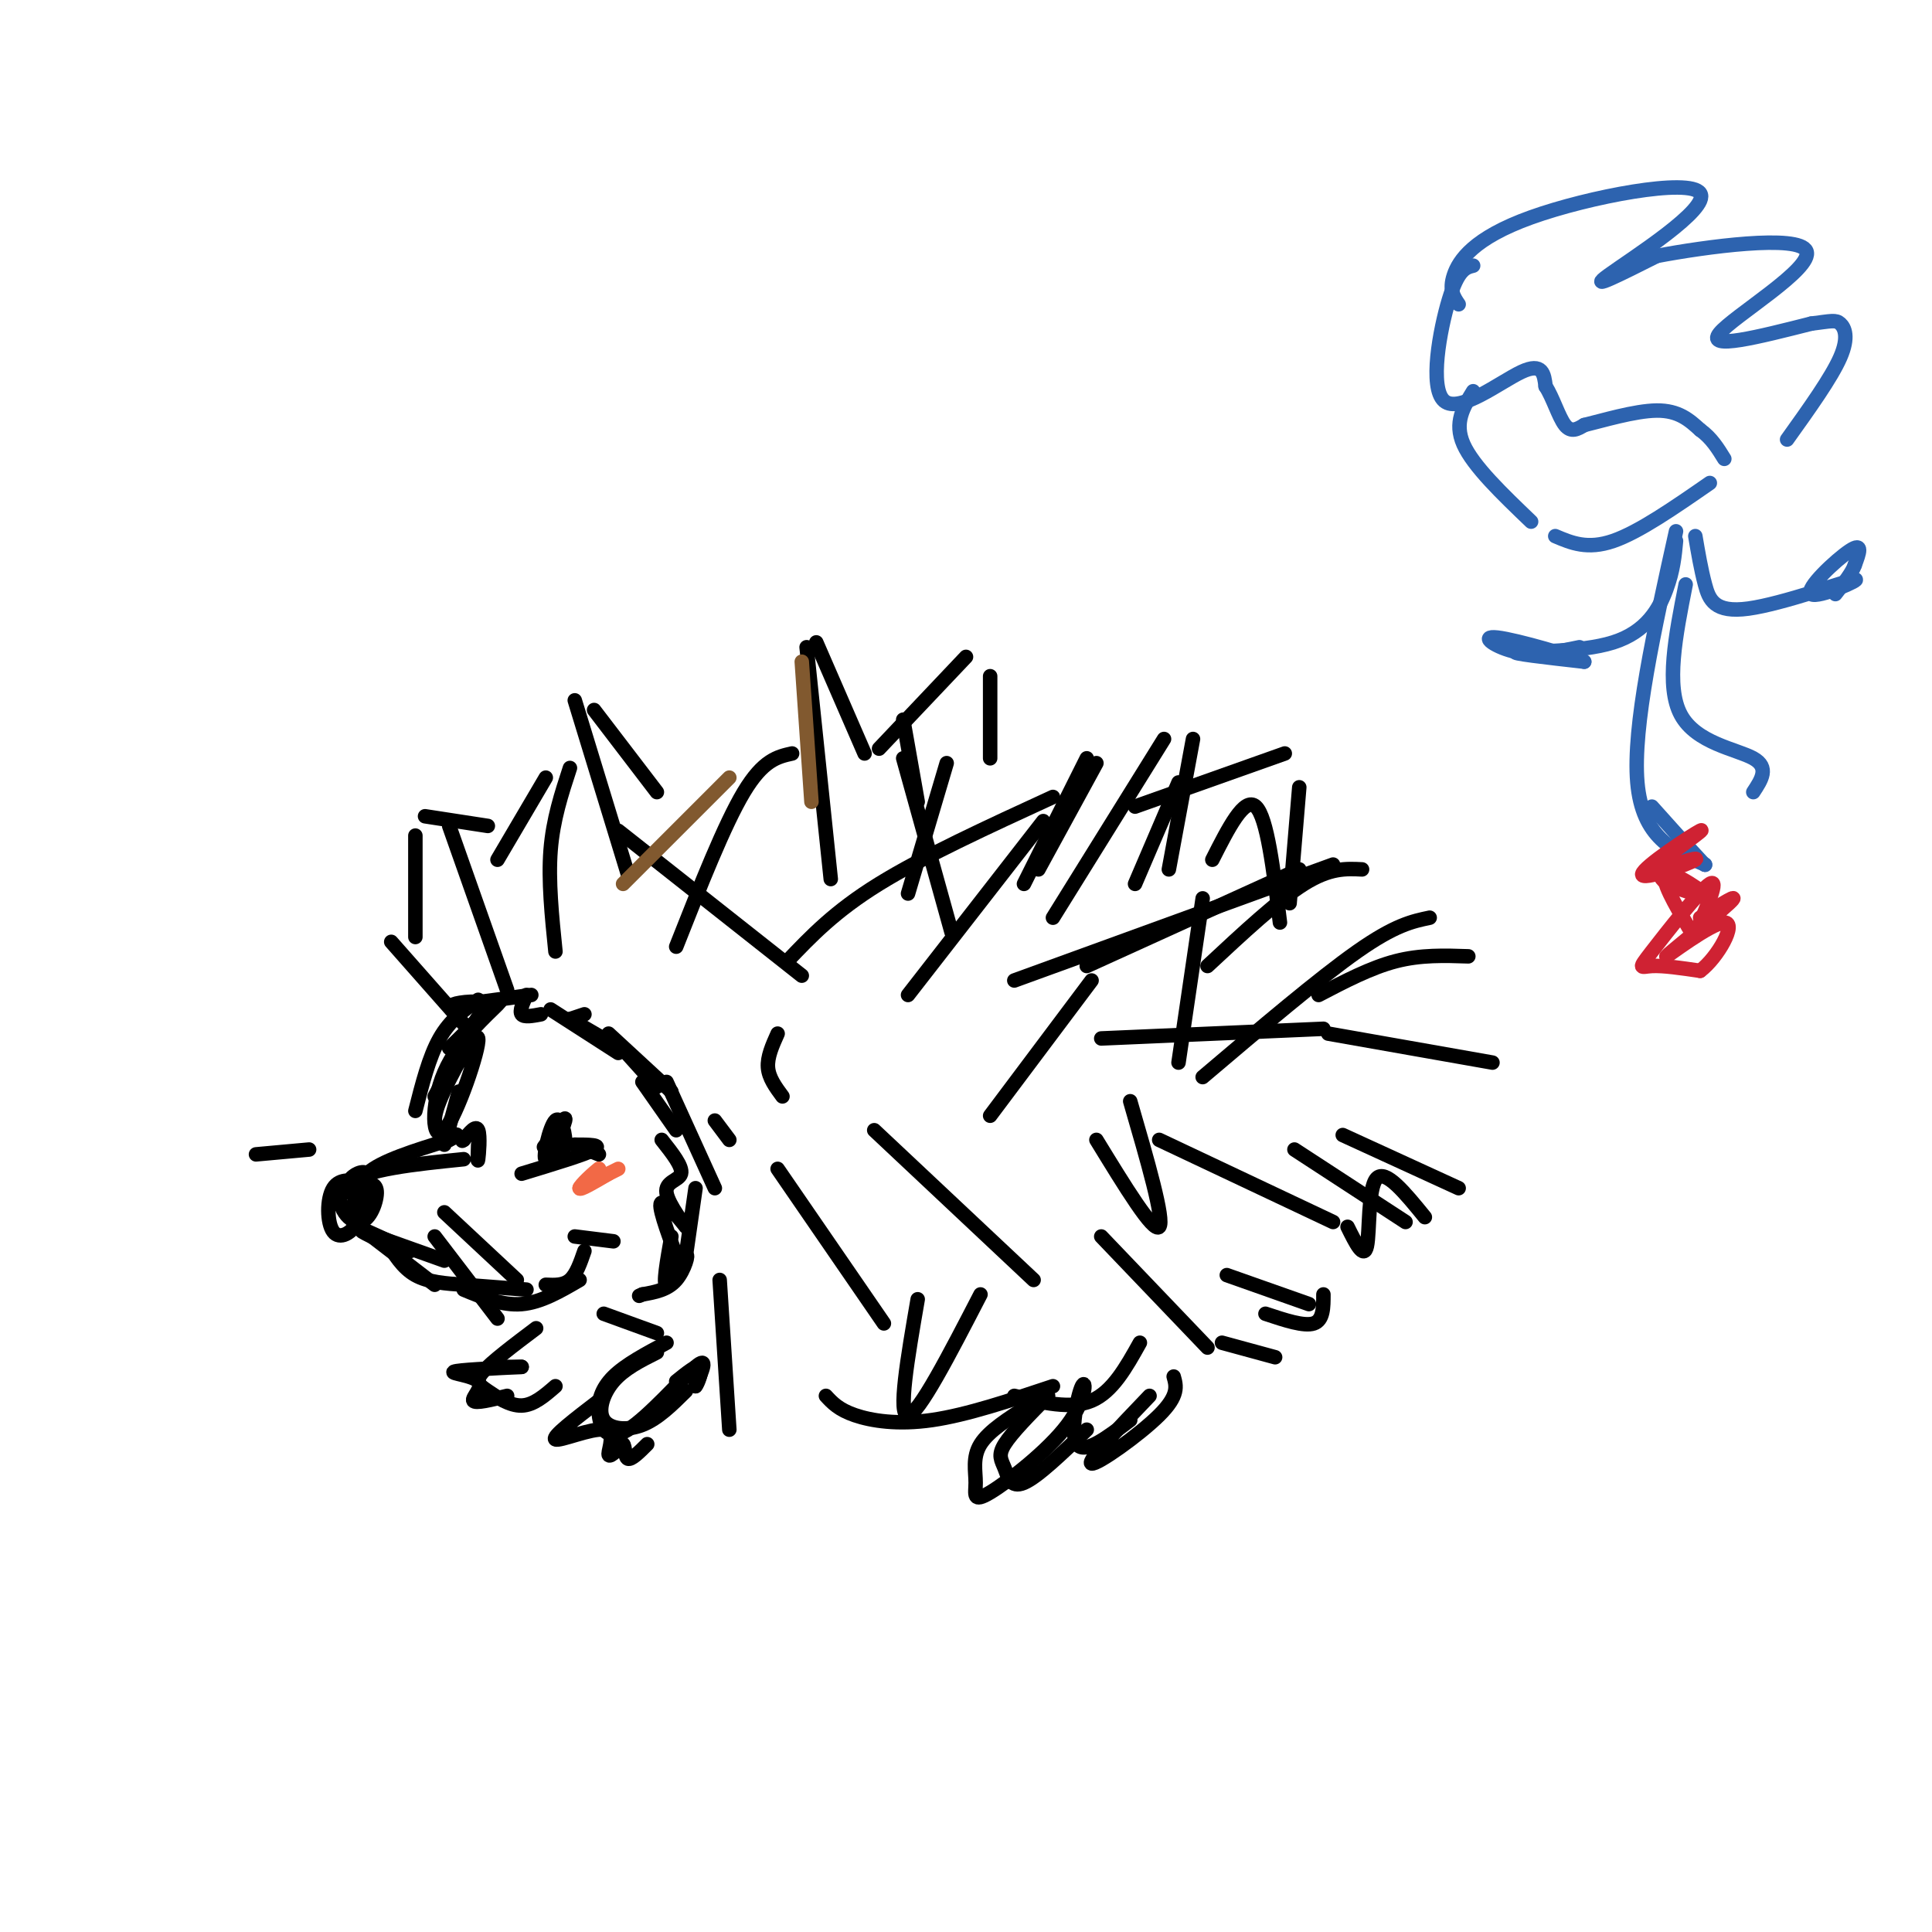 <svg viewBox='0 0 400 400' version='1.1' xmlns='http://www.w3.org/2000/svg' xmlns:xlink='http://www.w3.org/1999/xlink'><g fill='none' stroke='#000000' stroke-width='3' stroke-linecap='round' stroke-linejoin='round'><path d='M96,240c-10.232,1.042 -20.464,2.083 -24,5c-3.536,2.917 -0.375,7.708 2,8c2.375,0.292 3.964,-3.917 4,-6c0.036,-2.083 -1.482,-2.042 -3,-2'/><path d='M75,245c-1.745,-0.633 -4.606,-1.217 -6,1c-1.394,2.217 -1.320,7.234 0,9c1.320,1.766 3.887,0.280 5,-2c1.113,-2.280 0.772,-5.353 0,-7c-0.772,-1.647 -1.975,-1.869 -3,-1c-1.025,0.869 -1.871,2.830 -1,4c0.871,1.170 3.460,1.551 5,0c1.540,-1.551 2.030,-5.033 1,-6c-1.030,-0.967 -3.580,0.581 -4,2c-0.420,1.419 1.290,2.710 3,4'/><path d='M75,249c-0.067,-0.400 -1.733,-3.400 1,-6c2.733,-2.600 9.867,-4.800 17,-7'/><path d='M93,236c2.833,-1.333 1.417,-1.167 0,-1'/><path d='M92,237c0.000,0.000 3.000,-11.000 3,-11'/><path d='M92,234c-1.516,-0.420 -3.032,-0.840 -1,-6c2.032,-5.160 7.614,-15.059 8,-13c0.386,2.059 -4.422,16.078 -7,19c-2.578,2.922 -2.925,-5.252 0,-12c2.925,-6.748 9.121,-12.071 11,-14c1.879,-1.929 -0.561,-0.465 -3,1'/><path d='M100,209c-2.167,3.167 -6.083,10.583 -10,18'/><path d='M76,255c0.000,0.000 7.000,4.000 7,4'/><path d='M78,256c-1.750,-0.667 -3.500,-1.333 -3,-1c0.500,0.333 3.250,1.667 6,3'/><path d='M78,256c-2.583,-1.250 -5.167,-2.500 -4,-2c1.167,0.500 6.083,2.750 11,5'/><path d='M78,256c0.000,0.000 14.000,5.000 14,5'/><path d='M77,256c0.000,0.000 13.000,10.000 13,10'/><path d='M80,257c1.667,2.750 3.333,5.500 6,7c2.667,1.500 6.333,1.750 10,2'/><path d='M96,266c0.000,0.000 13.000,1.000 13,1'/><path d='M96,267c4.000,1.667 8.000,3.333 12,3c4.000,-0.333 8.000,-2.667 12,-5'/><path d='M114,237c1.396,0.880 2.791,1.761 3,0c0.209,-1.761 -0.769,-6.163 -2,-5c-1.231,1.163 -2.716,7.890 -2,8c0.716,0.110 3.633,-6.397 4,-8c0.367,-1.603 -1.817,1.699 -4,5'/><path d='M113,237c-0.667,0.833 -0.333,0.417 0,0'/><path d='M99,237c-0.067,1.978 -0.133,3.956 0,3c0.133,-0.956 0.467,-4.844 0,-6c-0.467,-1.156 -1.733,0.422 -3,2'/><path d='M96,236c-0.500,0.333 -0.250,0.167 0,0'/><path d='M92,251c0.000,0.000 15.000,14.000 15,14'/><path d='M90,256c0.000,0.000 13.000,17.000 13,17'/><path d='M64,238c0.000,0.000 -11.000,1.000 -11,1'/><path d='M105,205c0.000,0.000 -12.000,-34.000 -12,-34'/><path d='M115,197c-0.750,-7.333 -1.500,-14.667 -1,-21c0.500,-6.333 2.250,-11.667 4,-17'/><path d='M140,196c5.000,-12.667 10.000,-25.333 14,-32c4.000,-6.667 7.000,-7.333 10,-8'/><path d='M163,199c4.917,-5.167 9.833,-10.333 19,-16c9.167,-5.667 22.583,-11.833 36,-18'/><path d='M210,203c0.000,0.000 66.000,-24.000 66,-24'/><path d='M188,206c0.000,0.000 28.000,-36.000 28,-36'/><path d='M172,182c0.000,0.000 -5.000,-48.000 -5,-48'/><path d='M130,181c0.000,0.000 -11.000,-36.000 -11,-36'/><path d='M225,200c0.000,0.000 44.000,-20.000 44,-20'/><path d='M228,215c0.000,0.000 46.000,-2.000 46,-2'/><path d='M161,242c0.000,0.000 22.000,32.000 22,32'/><path d='M181,234c0.000,0.000 33.000,31.000 33,31'/><path d='M149,265c0.000,0.000 2.000,31.000 2,31'/><path d='M240,236c0.000,0.000 36.000,17.000 36,17'/><path d='M268,238c0.000,0.000 23.000,15.000 23,15'/><path d='M228,256c0.000,0.000 22.000,23.000 22,23'/><path d='M162,227c-1.417,-1.917 -2.833,-3.833 -3,-6c-0.167,-2.167 0.917,-4.583 2,-7'/><path d='M212,183c0.000,0.000 13.000,-26.000 13,-26'/><path d='M250,200c7.333,-6.833 14.667,-13.667 20,-17c5.333,-3.333 8.667,-3.167 12,-3'/><path d='M275,214c0.000,0.000 34.000,6.000 34,6'/><path d='M125,272c0.000,0.000 11.000,4.000 11,4'/><path d='M136,280c-3.393,1.702 -6.786,3.405 -9,6c-2.214,2.595 -3.250,6.083 -2,8c1.250,1.917 4.786,2.262 8,1c3.214,-1.262 6.107,-4.131 9,-7'/><path d='M111,275c-4.595,3.464 -9.190,6.929 -11,9c-1.810,2.071 -0.833,2.750 1,4c1.833,1.250 4.524,3.071 7,3c2.476,-0.071 4.738,-2.036 7,-4'/><path d='M171,289c1.311,1.422 2.622,2.844 6,4c3.378,1.156 8.822,2.044 16,1c7.178,-1.044 16.089,-4.022 25,-7'/><path d='M217,289c-3.762,3.815 -7.524,7.631 -9,10c-1.476,2.369 -0.667,3.292 0,5c0.667,1.708 1.190,4.202 4,3c2.810,-1.202 7.905,-6.101 13,-11'/><path d='M238,289c-6.556,6.844 -13.111,13.689 -12,14c1.111,0.311 9.889,-5.911 14,-10c4.111,-4.089 3.556,-6.044 3,-8'/><path d='M254,264c0.000,0.000 17.000,6.000 17,6'/><path d='M205,231c0.000,0.000 21.000,-28.000 21,-28'/><path d='M235,183c0.000,0.000 9.000,-21.000 9,-21'/><path d='M251,178c3.333,-6.583 6.667,-13.167 9,-11c2.333,2.167 3.667,13.083 5,24'/><path d='M109,206c-0.750,1.667 -1.500,3.333 -1,4c0.500,0.667 2.250,0.333 4,0'/><path d='M118,211c0.000,0.000 3.000,-1.000 3,-1'/><path d='M118,211c0.000,0.000 12.000,7.000 12,7'/><path d='M127,215c0.000,0.000 9.000,10.000 9,10'/><path d='M133,224c0.000,0.000 7.000,10.000 7,10'/><path d='M137,236c2.196,2.775 4.392,5.550 4,7c-0.392,1.450 -3.373,1.574 -3,4c0.373,2.426 4.100,7.153 4,7c-0.100,-0.153 -4.029,-5.187 -5,-5c-0.971,0.187 1.014,5.593 3,11'/><path d='M119,237c0.000,0.000 5.000,2.000 5,2'/><path d='M119,237c2.917,0.000 5.833,0.000 4,1c-1.833,1.000 -8.417,3.000 -15,5'/><path d='M121,259c-0.833,2.417 -1.667,4.833 -3,6c-1.333,1.167 -3.167,1.083 -5,1'/><path d='M119,256c0.000,0.000 8.000,1.000 8,1'/><path d='M99,207c-2.917,2.083 -5.833,4.167 -8,8c-2.167,3.833 -3.583,9.417 -5,15'/><path d='M96,212c0.000,0.000 -15.000,-17.000 -15,-17'/><path d='M190,166c0.000,0.000 -3.000,-17.000 -3,-17'/><path d='M242,180c0.000,0.000 5.000,-27.000 5,-27'/><path d='M273,206c5.417,-2.833 10.833,-5.667 16,-7c5.167,-1.333 10.083,-1.167 15,-1'/><path d='M278,235c0.000,0.000 24.000,11.000 24,11'/><path d='M215,180c0.000,0.000 12.000,-22.000 12,-22'/><path d='M188,185c0.000,0.000 8.000,-27.000 8,-27'/><path d='M148,232c0.000,0.000 3.000,4.000 3,4'/><path d='M138,278c-4.239,2.254 -8.478,4.507 -11,7c-2.522,2.493 -3.325,5.225 -3,8c0.325,2.775 1.780,5.593 6,3c4.220,-2.593 11.206,-10.598 14,-13c2.794,-2.402 1.397,0.799 0,4'/><path d='M144,287c0.444,-0.400 1.556,-3.400 1,-4c-0.556,-0.600 -2.778,1.200 -5,3'/><path d='M124,290c-4.923,3.768 -9.845,7.536 -9,8c0.845,0.464 7.458,-2.375 10,-2c2.542,0.375 1.012,3.964 1,5c-0.012,1.036 1.494,-0.482 3,-2'/><path d='M129,299c0.511,0.489 0.289,2.711 1,3c0.711,0.289 2.356,-1.356 4,-3'/><path d='M108,283c0.000,0.000 -5.000,0.000 -5,0'/><path d='M108,283c-6.554,0.321 -13.107,0.643 -14,1c-0.893,0.357 3.875,0.750 5,2c1.125,1.250 -1.393,3.357 -1,4c0.393,0.643 3.696,-0.179 7,-1'/><path d='M93,217c3.978,-3.844 7.956,-7.689 7,-9c-0.956,-1.311 -6.844,-0.089 -6,0c0.844,0.089 8.422,-0.956 16,-2'/><path d='M114,209c0.000,0.000 14.000,9.000 14,9'/><path d='M126,214c0.000,0.000 13.000,12.000 13,12'/><path d='M138,224c0.000,0.000 10.000,22.000 10,22'/><path d='M144,246c0.000,0.000 -2.000,14.000 -2,14'/><path d='M253,278c0.000,0.000 11.000,3.000 11,3'/><path d='M262,272c4.000,1.333 8.000,2.667 10,2c2.000,-0.667 2.000,-3.333 2,-6'/><path d='M279,254c1.689,3.422 3.378,6.844 4,4c0.622,-2.844 0.178,-11.956 2,-14c1.822,-2.044 5.911,2.978 10,8'/><path d='M244,220c0.000,0.000 5.000,-34.000 5,-34'/><path d='M197,193c0.000,0.000 -10.000,-36.000 -10,-36'/><path d='M166,202c0.000,0.000 -38.000,-30.000 -38,-30'/><path d='M218,190c0.000,0.000 23.000,-37.000 23,-37'/><path d='M249,223c12.083,-10.250 24.167,-20.500 32,-26c7.833,-5.500 11.417,-6.250 15,-7'/></g>
<g fill='none' stroke='#81592f' stroke-width='3' stroke-linecap='round' stroke-linejoin='round'><path d='M166,137c0.000,0.000 2.000,29.000 2,29'/><path d='M151,161c0.000,0.000 -22.000,22.000 -22,22'/></g>
<g fill='none' stroke='#000000' stroke-width='3' stroke-linecap='round' stroke-linejoin='round'><path d='M123,147c0.000,0.000 13.000,17.000 13,17'/><path d='M113,161c0.000,0.000 -10.000,17.000 -10,17'/><path d='M101,171c0.000,0.000 -13.000,-2.000 -13,-2'/><path d='M86,173c0.000,0.000 0.000,21.000 0,21'/><path d='M169,133c0.000,0.000 10.000,23.000 10,23'/><path d='M182,155c0.000,0.000 18.000,-19.000 18,-19'/><path d='M205,140c0.000,0.000 0.000,17.000 0,17'/><path d='M235,167c0.000,0.000 31.000,-11.000 31,-11'/><path d='M269,163c0.000,0.000 -2.000,24.000 -2,24'/><path d='M227,236c5.917,9.667 11.833,19.333 13,18c1.167,-1.333 -2.417,-13.667 -6,-26'/><path d='M190,269c-2.083,12.083 -4.167,24.167 -2,24c2.167,-0.167 8.583,-12.583 15,-25'/><path d='M210,289c5.833,1.417 11.667,2.833 16,1c4.333,-1.833 7.167,-6.917 10,-12'/><path d='M213,291c-4.144,2.625 -8.288,5.250 -10,8c-1.712,2.750 -0.992,5.626 -1,8c-0.008,2.374 -0.742,4.247 3,2c3.742,-2.247 11.962,-8.613 16,-14c4.038,-5.387 3.895,-9.797 3,-8c-0.895,1.797 -2.541,9.799 -1,12c1.541,2.201 6.271,-1.400 11,-5'/><path d='M139,256c-0.893,5.036 -1.786,10.071 -1,10c0.786,-0.071 3.250,-5.250 4,-6c0.750,-0.750 -0.214,2.929 -2,5c-1.786,2.071 -4.393,2.536 -7,3'/><path d='M133,268c-1.167,0.500 -0.583,0.250 0,0'/></g>
<g fill='none' stroke='#f26946' stroke-width='3' stroke-linecap='round' stroke-linejoin='round'><path d='M122,245c0.000,0.000 2.000,-3.000 2,-3'/><path d='M124,242c-0.844,0.556 -3.956,3.444 -4,4c-0.044,0.556 2.978,-1.222 6,-3'/><path d='M128,242c0.000,0.000 -8.000,4.000 -8,4'/></g>
<g fill='none' stroke='#2d63af' stroke-width='3' stroke-linecap='round' stroke-linejoin='round'><path d='M302,63c-1.006,-1.470 -2.013,-2.941 -1,-6c1.013,-3.059 4.045,-7.707 16,-12c11.955,-4.293 32.834,-8.233 35,-5c2.166,3.233 -14.381,13.638 -19,17c-4.619,3.362 2.691,-0.319 10,-4'/><path d='M343,53c9.857,-1.881 29.500,-4.583 31,-1c1.500,3.583 -15.143,13.452 -18,17c-2.857,3.548 8.071,0.774 19,-2'/><path d='M375,67c4.167,-0.524 5.083,-0.833 6,0c0.917,0.833 1.833,2.810 0,7c-1.833,4.190 -6.417,10.595 -11,17'/><path d='M305,55c-1.554,0.387 -3.107,0.774 -5,7c-1.893,6.226 -4.125,18.292 -1,21c3.125,2.708 11.607,-3.940 16,-6c4.393,-2.060 4.696,0.470 5,3'/><path d='M320,80c1.489,2.244 2.711,6.356 4,8c1.289,1.644 2.644,0.822 4,0'/><path d='M328,88c3.556,-0.844 10.444,-2.956 15,-3c4.556,-0.044 6.778,1.978 9,4'/><path d='M352,89c2.333,1.667 3.667,3.833 5,6'/><path d='M305,81c-2.000,3.250 -4.000,6.500 -2,11c2.000,4.500 8.000,10.250 14,16'/><path d='M322,111c3.333,1.417 6.667,2.833 12,1c5.333,-1.833 12.667,-6.917 20,-12'/><path d='M347,112c-0.280,3.030 -0.560,6.060 -2,10c-1.440,3.940 -4.042,8.792 -11,11c-6.958,2.208 -18.274,1.774 -20,2c-1.726,0.226 6.137,1.113 14,2'/><path d='M328,137c-1.988,-1.012 -13.958,-4.542 -18,-5c-4.042,-0.458 -0.155,2.155 4,3c4.155,0.845 8.577,-0.077 13,-1'/><path d='M351,111c0.583,3.433 1.167,6.867 2,10c0.833,3.133 1.917,5.967 9,5c7.083,-0.967 20.167,-5.733 22,-6c1.833,-0.267 -7.583,3.967 -9,3c-1.417,-0.967 5.167,-7.133 8,-9c2.833,-1.867 1.917,0.567 1,3'/><path d='M384,117c-0.500,1.500 -2.250,3.750 -4,6'/><path d='M347,110c-4.500,20.250 -9.000,40.500 -8,52c1.000,11.500 7.500,14.250 14,17'/><path d='M353,179c0.500,0.833 -5.250,-5.583 -11,-12'/><path d='M349,121c-2.089,10.556 -4.178,21.111 -1,27c3.178,5.889 11.622,7.111 15,9c3.378,1.889 1.689,4.444 0,7'/></g>
<g fill='none' stroke='#cf2233' stroke-width='3' stroke-linecap='round' stroke-linejoin='round'><path d='M340,181c6.836,-4.930 13.671,-9.860 12,-9c-1.671,0.860 -11.850,7.509 -12,9c-0.150,1.491 9.729,-2.175 11,-3c1.271,-0.825 -6.065,1.193 -7,3c-0.935,1.807 4.533,3.404 10,5'/><path d='M354,186c-0.708,-0.916 -7.476,-5.704 -9,-5c-1.524,0.704 2.198,6.902 4,10c1.802,3.098 1.685,3.095 3,0c1.315,-3.095 4.064,-9.283 2,-8c-2.064,1.283 -8.940,10.038 -12,14c-3.060,3.962 -2.303,3.132 0,3c2.303,-0.132 6.151,0.434 10,1'/><path d='M352,201c3.633,-2.719 7.716,-10.018 5,-10c-2.716,0.018 -12.231,7.351 -12,7c0.231,-0.351 10.209,-8.386 13,-11c2.791,-2.614 -1.604,0.193 -6,3'/></g>
</svg>